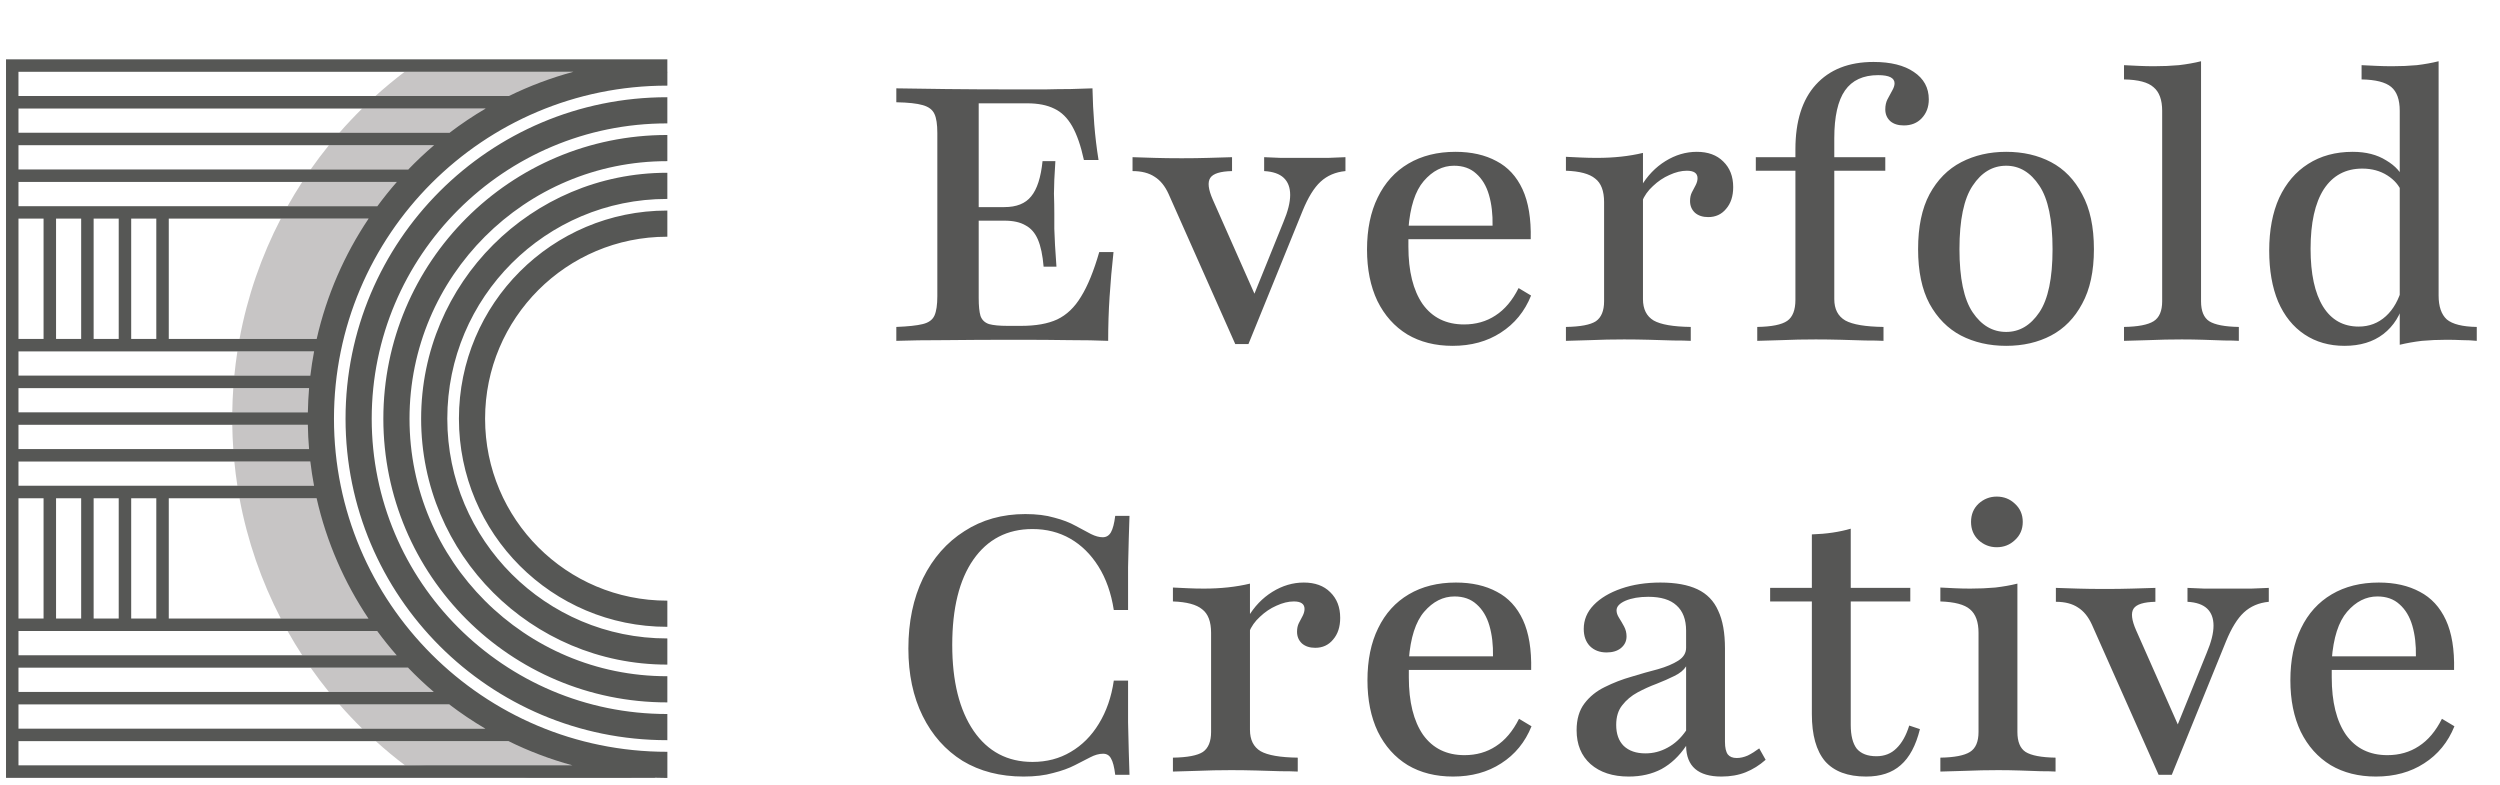 <?xml version="1.0" encoding="UTF-8" standalone="no"?>
<svg width="277" height="87" viewBox="0 0 277 87" fill="none" xmlns="http://www.w3.org/2000/svg">
<path d="M113.411 86.042C110.83 86.042 108.577 85.463 106.654 84.304C104.757 83.118 103.282 81.458 102.228 79.325C101.174 77.191 100.648 74.701 100.648 71.856C100.648 68.906 101.188 66.311 102.268 64.071C103.374 61.832 104.902 60.093 106.852 58.855C108.801 57.591 111.053 56.958 113.609 56.958C114.847 56.958 115.914 57.09 116.81 57.354C117.732 57.591 118.522 57.894 119.181 58.263C119.839 58.605 120.406 58.908 120.88 59.171C121.354 59.408 121.789 59.527 122.184 59.527C122.579 59.527 122.882 59.343 123.093 58.974C123.303 58.605 123.462 57.999 123.567 57.156H125.148C125.121 57.92 125.095 58.75 125.069 59.645C125.042 60.515 125.016 61.582 124.99 62.846C124.99 64.111 124.99 65.692 124.99 67.588H123.409C123.119 65.718 122.553 64.111 121.71 62.767C120.867 61.424 119.826 60.396 118.588 59.685C117.35 58.974 115.953 58.618 114.399 58.618C111.607 58.618 109.42 59.751 107.84 62.017C106.285 64.256 105.508 67.404 105.508 71.461C105.508 75.492 106.298 78.666 107.879 80.984C109.46 83.276 111.633 84.422 114.399 84.422C115.98 84.422 117.389 84.053 118.627 83.316C119.892 82.578 120.933 81.537 121.749 80.194C122.592 78.824 123.145 77.23 123.409 75.412H124.99C124.99 77.23 124.99 78.771 124.99 80.036C125.016 81.3 125.042 82.394 125.069 83.316C125.095 84.211 125.121 85.054 125.148 85.845H123.567C123.462 84.975 123.303 84.37 123.093 84.027C122.908 83.684 122.619 83.513 122.223 83.513C121.776 83.513 121.301 83.645 120.801 83.908C120.327 84.145 119.76 84.435 119.102 84.778C118.443 85.12 117.64 85.41 116.691 85.647C115.769 85.911 114.676 86.042 113.411 86.042ZM129.96 85.489V83.948C131.567 83.922 132.674 83.711 133.28 83.316C133.885 82.894 134.188 82.156 134.188 81.103V70.117C134.188 68.879 133.859 68.01 133.201 67.509C132.568 66.982 131.488 66.693 129.96 66.64V65.099C130.566 65.125 131.133 65.151 131.659 65.178C132.213 65.204 132.792 65.217 133.398 65.217C135.269 65.217 136.968 65.033 138.496 64.664V80.866C138.496 81.972 138.891 82.763 139.681 83.237C140.472 83.684 141.841 83.922 143.791 83.948V85.489C143.317 85.463 142.671 85.45 141.855 85.45C141.038 85.423 140.155 85.397 139.207 85.371C138.259 85.344 137.323 85.331 136.401 85.331C135.11 85.331 133.859 85.357 132.647 85.41C131.462 85.436 130.566 85.463 129.96 85.489ZM145.727 71.777C145.121 71.777 144.634 71.619 144.265 71.303C143.896 70.96 143.712 70.526 143.712 69.999C143.712 69.63 143.778 69.314 143.909 69.05C144.067 68.761 144.212 68.484 144.344 68.221C144.476 67.957 144.542 67.707 144.542 67.47C144.542 66.916 144.147 66.64 143.356 66.64C142.75 66.64 142.105 66.798 141.42 67.114C140.761 67.404 140.155 67.812 139.602 68.339C139.049 68.84 138.641 69.419 138.377 70.078L138.259 68.418C138.97 67.206 139.879 66.258 140.985 65.573C142.092 64.888 143.251 64.546 144.463 64.546C145.701 64.546 146.676 64.901 147.387 65.612C148.124 66.324 148.493 67.272 148.493 68.458C148.493 69.459 148.23 70.262 147.703 70.868C147.202 71.474 146.544 71.777 145.727 71.777ZM160.998 86.042C159.075 86.042 157.402 85.621 155.979 84.778C154.557 83.908 153.45 82.67 152.66 81.063C151.896 79.456 151.514 77.559 151.514 75.373C151.514 73.134 151.909 71.211 152.699 69.604C153.49 67.97 154.622 66.719 156.098 65.85C157.573 64.98 159.312 64.546 161.314 64.546C163.079 64.546 164.594 64.888 165.858 65.573C167.123 66.231 168.084 67.272 168.743 68.695C169.401 70.117 169.704 71.961 169.652 74.227H154.478L154.438 72.725H165.423C165.45 71.461 165.318 70.328 165.028 69.327C164.739 68.326 164.264 67.536 163.606 66.956C162.973 66.376 162.157 66.087 161.156 66.087C159.891 66.087 158.772 66.653 157.797 67.786C156.848 68.892 156.282 70.657 156.098 73.081L156.177 73.2C156.15 73.463 156.124 73.753 156.098 74.069C156.098 74.359 156.098 74.688 156.098 75.057C156.098 77.77 156.625 79.891 157.678 81.419C158.758 82.921 160.286 83.671 162.262 83.671C163.579 83.671 164.739 83.342 165.74 82.683C166.767 82.025 167.623 81.011 168.308 79.641L169.691 80.471C168.98 82.236 167.86 83.606 166.332 84.58C164.831 85.555 163.053 86.042 160.998 86.042ZM180.458 86.042C178.693 86.042 177.283 85.581 176.23 84.659C175.202 83.737 174.688 82.486 174.688 80.905C174.688 79.693 174.978 78.706 175.558 77.942C176.137 77.177 176.888 76.572 177.81 76.124C178.759 75.65 179.747 75.268 180.774 74.978C181.801 74.662 182.776 74.385 183.698 74.148C184.62 73.885 185.371 73.568 185.951 73.2C186.53 72.831 186.82 72.356 186.82 71.777V69.88C186.82 68.642 186.464 67.707 185.753 67.075C185.068 66.442 184.027 66.126 182.631 66.126C181.63 66.126 180.787 66.271 180.102 66.561C179.444 66.851 179.114 67.206 179.114 67.628C179.114 67.891 179.206 68.168 179.391 68.458C179.575 68.747 179.76 69.064 179.944 69.406C180.129 69.749 180.221 70.117 180.221 70.513C180.221 71.039 180.01 71.474 179.588 71.817C179.193 72.133 178.666 72.291 178.008 72.291C177.244 72.291 176.625 72.054 176.151 71.579C175.703 71.105 175.479 70.473 175.479 69.683C175.479 68.681 175.848 67.799 176.585 67.035C177.323 66.271 178.337 65.665 179.628 65.217C180.919 64.769 182.368 64.546 183.975 64.546C185.661 64.546 187.031 64.796 188.084 65.296C189.138 65.797 189.902 66.587 190.376 67.667C190.877 68.721 191.127 70.117 191.127 71.856V82.209C191.127 82.841 191.233 83.302 191.443 83.592C191.654 83.856 191.983 83.987 192.431 83.987C192.826 83.987 193.235 83.895 193.656 83.711C194.078 83.5 194.499 83.237 194.921 82.921L195.632 84.185C194.947 84.791 194.209 85.252 193.419 85.568C192.629 85.884 191.733 86.042 190.732 86.042C188.15 86.042 186.846 84.909 186.82 82.644C186.056 83.777 185.147 84.633 184.093 85.213C183.04 85.766 181.828 86.042 180.458 86.042ZM182.315 83.474C183.184 83.474 184.001 83.263 184.765 82.841C185.555 82.42 186.24 81.788 186.82 80.945V73.832C186.556 74.253 186.122 74.609 185.516 74.899C184.936 75.189 184.278 75.478 183.54 75.768C182.829 76.031 182.131 76.348 181.446 76.716C180.761 77.085 180.194 77.559 179.747 78.139C179.299 78.692 179.075 79.417 179.075 80.312C179.075 81.314 179.351 82.091 179.905 82.644C180.484 83.197 181.288 83.474 182.315 83.474ZM206.761 86.042C204.732 86.042 203.217 85.476 202.216 84.343C201.242 83.184 200.754 81.445 200.754 79.127V66.64H196.131V65.138H200.754V59.211C201.571 59.184 202.335 59.119 203.046 59.013C203.758 58.908 204.429 58.763 205.062 58.579V65.138H211.661V66.64H205.062V80.312C205.062 81.498 205.285 82.38 205.733 82.96C206.208 83.513 206.932 83.79 207.907 83.79C208.802 83.79 209.54 83.5 210.12 82.921C210.726 82.341 211.2 81.498 211.542 80.391L212.728 80.787C212.28 82.604 211.569 83.935 210.594 84.778C209.645 85.621 208.368 86.042 206.761 86.042ZM214.992 85.489V83.948C216.547 83.922 217.64 83.711 218.272 83.316C218.905 82.921 219.221 82.183 219.221 81.103V70.117C219.221 68.906 218.905 68.036 218.272 67.509C217.666 66.982 216.573 66.693 214.992 66.64V65.099C215.519 65.125 216.059 65.151 216.613 65.178C217.166 65.204 217.732 65.217 218.312 65.217C219.287 65.217 220.209 65.178 221.078 65.099C221.974 64.993 222.79 64.849 223.528 64.664V81.103C223.528 82.183 223.831 82.921 224.437 83.316C225.069 83.711 226.176 83.922 227.756 83.948V85.489C227.361 85.463 226.808 85.45 226.096 85.45C225.412 85.423 224.648 85.397 223.805 85.371C222.988 85.344 222.184 85.331 221.394 85.331C220.182 85.331 218.957 85.357 217.719 85.41C216.507 85.436 215.598 85.463 214.992 85.489ZM221.236 60.633C220.472 60.633 219.8 60.37 219.221 59.843C218.667 59.316 218.391 58.645 218.391 57.828C218.391 57.011 218.667 56.339 219.221 55.812C219.8 55.286 220.472 55.022 221.236 55.022C222.026 55.022 222.698 55.286 223.251 55.812C223.831 56.339 224.121 57.011 224.121 57.828C224.121 58.645 223.831 59.316 223.251 59.843C222.698 60.37 222.026 60.633 221.236 60.633ZM239.173 85.845L231.783 69.208C231.388 68.339 230.874 67.707 230.242 67.312C229.61 66.89 228.793 66.679 227.792 66.679V65.138C228.609 65.165 229.425 65.191 230.242 65.217C231.085 65.244 232.086 65.257 233.245 65.257C234.325 65.257 235.3 65.244 236.169 65.217C237.065 65.191 237.948 65.165 238.817 65.138V66.679C237.526 66.706 236.723 66.956 236.406 67.43C236.09 67.904 236.183 68.708 236.683 69.841L241.583 80.905L240.911 81.221L244.507 72.33C245.008 71.145 245.258 70.144 245.258 69.327C245.258 68.51 245.021 67.878 244.547 67.43C244.073 66.982 243.348 66.732 242.373 66.679V65.138C243.085 65.165 243.704 65.191 244.231 65.217C244.758 65.217 245.245 65.217 245.693 65.217C246.167 65.217 246.667 65.217 247.194 65.217C247.985 65.217 248.736 65.217 249.447 65.217C250.184 65.191 250.83 65.165 251.383 65.138V66.679C250.277 66.785 249.355 67.18 248.617 67.865C247.906 68.523 247.247 69.59 246.641 71.066L240.635 85.845H239.173ZM263.256 86.042C261.333 86.042 259.66 85.621 258.238 84.778C256.815 83.908 255.709 82.67 254.919 81.063C254.155 79.456 253.773 77.559 253.773 75.373C253.773 73.134 254.168 71.211 254.958 69.604C255.748 67.97 256.881 66.719 258.356 65.85C259.832 64.98 261.57 64.546 263.573 64.546C265.338 64.546 266.852 64.888 268.117 65.573C269.381 66.231 270.343 67.272 271.002 68.695C271.66 70.117 271.963 71.961 271.91 74.227H256.736L256.697 72.725H267.682C267.709 71.461 267.577 70.328 267.287 69.327C266.997 68.326 266.523 67.536 265.865 66.956C265.232 66.376 264.416 66.087 263.415 66.087C262.15 66.087 261.03 66.653 260.056 67.786C259.107 68.892 258.541 70.657 258.356 73.081L258.435 73.2C258.409 73.463 258.383 73.753 258.356 74.069C258.356 74.359 258.356 74.688 258.356 75.057C258.356 77.77 258.883 79.891 259.937 81.419C261.017 82.921 262.545 83.671 264.521 83.671C265.838 83.671 266.997 83.342 267.998 82.683C269.026 82.025 269.882 81.011 270.567 79.641L271.95 80.471C271.239 82.236 270.119 83.606 268.591 84.58C267.09 85.555 265.311 86.042 263.256 86.042Z" fill="#565655"/>
<path fill-rule="evenodd" clip-rule="evenodd" d="M44.874 84.8C43.754 83.953 42.672 83.055 41.634 82.115H59.956C64.381 83.851 67.687 85.18 70.064 86.185H58.599C53.88 85.427 48.92 84.803 44.876 84.803L44.874 84.8ZM56.812 80.734H40.132C39.254 79.871 38.412 78.975 37.602 78.049H52.249C53.702 79.044 55.227 79.942 56.812 80.734ZM50.358 76.666H36.442C35.737 75.796 35.062 74.903 34.419 73.981H47.266C48.248 74.931 49.279 75.827 50.358 76.666ZM45.904 72.6H33.484C32.914 71.724 32.375 70.828 31.861 69.915H43.611C44.334 70.844 45.1 71.739 45.904 72.6ZM42.586 68.533H31.115C28.972 64.404 27.412 59.925 26.537 55.207H36.572C37.714 60.07 39.783 64.58 42.586 68.533ZM36.274 53.822H26.302C26.165 52.937 26.05 52.041 25.964 51.137H35.846C35.958 52.043 36.101 52.937 36.276 53.822H36.274ZM35.701 49.755H25.847C25.786 48.867 25.748 47.971 25.735 47.07H35.561C35.577 47.974 35.625 48.87 35.701 49.755ZM35.561 45.688H25.735C25.748 44.787 25.786 43.892 25.847 43.003H35.704C35.627 43.889 35.579 44.785 35.561 45.688ZM35.849 41.619H25.964C26.053 40.715 26.165 39.822 26.302 38.934H36.279C36.103 39.819 35.961 40.713 35.846 41.619H35.849ZM36.579 37.552H26.539C27.412 32.831 28.975 28.354 31.118 24.223H42.606C39.801 28.176 37.727 32.686 36.579 37.552ZM43.634 22.844H31.863C32.375 21.93 32.917 21.034 33.487 20.159H45.932C45.128 21.019 44.359 21.913 43.634 22.844ZM47.294 18.774H34.419C35.062 17.856 35.737 16.96 36.442 16.089H50.394C49.312 16.929 48.279 17.825 47.294 18.774ZM52.29 14.707H37.602C38.412 13.781 39.257 12.885 40.132 12.022H56.866C55.275 12.814 53.743 13.71 52.287 14.707H52.29ZM59.991 10.64H41.598C42.636 9.699 43.721 8.803 44.838 7.955H73.943V8.037H73.907C68.998 8.037 64.305 8.961 59.989 10.64H59.991Z" fill="#C7C5C5"/>
<path fill-rule="evenodd" clip-rule="evenodd" d="M2.047 7.955H63.531C61.047 8.625 58.657 9.528 56.389 10.64H43.728H2.045V7.955H2.047ZM73.942 66.552H73.909C68.338 66.552 63.307 64.298 59.652 60.648C56.002 56.993 53.748 51.964 53.748 46.391C53.748 40.819 56.002 35.788 59.652 32.133C63.304 28.484 68.336 26.229 73.909 26.229H73.942V23.33H73.909C61.174 23.33 50.849 33.653 50.849 46.391C50.849 59.126 61.171 69.451 73.909 69.451H73.942V66.552ZM73.909 20.594V22.042H73.942V19.143H73.909V20.591V20.594ZM73.942 70.739V73.638H73.909C58.861 73.638 46.665 61.44 46.662 46.391C46.662 31.342 58.861 19.146 73.909 19.143V22.042C67.18 22.042 61.103 24.765 56.692 29.173C52.284 33.584 49.561 39.661 49.561 46.391C49.561 53.12 52.284 59.197 56.692 63.608C61.103 68.016 67.18 70.739 73.909 70.739H73.942ZM73.942 74.926V77.825H73.909C56.55 77.825 42.478 63.753 42.475 46.391C42.475 29.031 56.547 14.959 73.909 14.957H73.942V17.856H73.909C66.025 17.856 58.901 21.047 53.732 26.213C48.566 31.383 45.377 38.506 45.374 46.391C45.374 54.275 48.566 61.399 53.732 66.568C58.901 71.734 66.025 74.926 73.909 74.926H73.942ZM73.942 79.112V82.011H73.907C54.234 82.011 38.289 66.064 38.286 46.391C38.286 26.717 54.234 10.773 73.907 10.773H73.942V13.672H73.907C64.867 13.672 56.695 17.331 50.77 23.254C44.847 29.178 41.188 37.351 41.185 46.391C41.185 55.431 44.845 63.603 50.77 69.528C56.695 75.45 64.867 79.11 73.907 79.112H73.942ZM73.942 7.955V6.573H2.047H0.666V86.185H2.047H46.759H72.563V86.172C73.011 86.188 73.459 86.198 73.909 86.198H73.965H73.945V83.299H73.909C63.714 83.299 54.496 79.171 47.812 72.49C41.132 65.807 37.004 56.589 37.004 46.393C37.004 36.198 41.132 26.98 47.812 20.296C54.496 13.616 63.714 9.488 73.909 9.488H73.945V7.958L73.942 7.955ZM63.431 84.8H44.837H2.047V82.115H56.336C58.588 83.225 60.963 84.129 63.431 84.8ZM53.776 80.734C52.388 79.919 51.055 79.021 49.78 78.048H2.047V80.734H53.773H53.776ZM48.067 76.666C47.074 75.819 46.123 74.923 45.219 73.981H2.047V76.666H48.067ZM43.949 72.6C43.193 71.737 42.475 70.841 41.796 69.915H2.047V72.6H43.949ZM40.824 68.532C38.149 64.542 36.176 60.04 35.082 55.207H18.7V68.532H40.824ZM34.797 53.822H2.047V51.137H34.385C34.492 52.041 34.629 52.937 34.797 53.822ZM34.245 49.755H2.047V47.07H34.11C34.125 47.974 34.169 48.867 34.245 49.755ZM34.112 45.688H2.047V43.003H34.247C34.174 43.891 34.128 44.785 34.11 45.688H34.112ZM34.39 41.619H2.047V38.934H34.802C34.634 39.819 34.497 40.713 34.387 41.619H34.39ZM35.09 37.552C36.187 32.716 38.162 28.214 40.842 24.223H18.7V37.552H35.09ZM41.816 22.844C42.498 21.918 43.216 21.022 43.972 20.159H2.047V22.844H41.816ZM45.245 18.774C46.151 17.833 47.105 16.937 48.097 16.089H2.047V18.774H45.245ZM49.815 14.707C51.093 13.735 52.429 12.837 53.821 12.022H2.047V14.707H49.813H49.815ZM17.318 37.552H14.536V24.223H17.318V37.552ZM13.154 37.552H10.375V24.223H13.154V37.552ZM8.993 37.552H6.211V24.223H8.993V37.552ZM4.827 37.552H2.047V24.223H4.827V37.552ZM17.318 68.532H14.536V55.207H17.318V68.532ZM13.154 68.532H10.375V55.207H13.154V68.532ZM8.993 68.532H6.211V55.207H8.993V68.532ZM4.827 68.532H2.047V55.207H4.827V68.532Z" fill="#565755"/>
<path d="M99.312 37.766V36.225C100.629 36.172 101.604 36.067 102.236 35.909C102.895 35.751 103.33 35.434 103.54 34.96C103.751 34.486 103.856 33.775 103.856 32.826V14.728C103.856 13.78 103.751 13.082 103.54 12.634C103.33 12.159 102.895 11.83 102.236 11.646C101.604 11.461 100.629 11.356 99.312 11.33V9.788C100.735 9.815 102.579 9.841 104.844 9.867C107.11 9.894 109.757 9.907 112.787 9.907C113.814 9.907 114.816 9.907 115.79 9.907C116.791 9.881 117.727 9.867 118.596 9.867C119.492 9.841 120.308 9.815 121.046 9.788C121.072 11.132 121.138 12.462 121.244 13.78C121.349 15.097 121.507 16.414 121.718 17.731H120.098C119.755 16.151 119.32 14.899 118.794 13.977C118.267 13.055 117.608 12.41 116.818 12.041C116.027 11.646 115.026 11.448 113.814 11.448H108.44V33.024C108.44 33.893 108.506 34.552 108.638 35C108.796 35.448 109.112 35.751 109.586 35.909C110.06 36.04 110.745 36.106 111.641 36.106H113.143C114.776 36.106 116.106 35.869 117.134 35.395C118.188 34.894 119.07 34.051 119.781 32.866C120.519 31.68 121.191 30.034 121.797 27.926H123.377C123.193 29.586 123.048 31.233 122.943 32.866C122.837 34.473 122.785 36.106 122.785 37.766C121.546 37.713 120.098 37.687 118.438 37.687C116.805 37.66 114.895 37.647 112.708 37.647C109.705 37.647 107.07 37.66 104.805 37.687C102.566 37.687 100.735 37.713 99.312 37.766ZM107.176 24.449V22.947H114.17V24.449H107.176ZM115.632 29.547C115.527 28.282 115.316 27.281 115 26.543C114.684 25.806 114.223 25.279 113.617 24.963C113.037 24.62 112.26 24.449 111.285 24.449V22.947C112.629 22.947 113.617 22.552 114.249 21.762C114.908 20.971 115.329 19.668 115.514 17.85H116.936C116.831 19.404 116.778 20.603 116.778 21.446C116.805 22.262 116.818 23.013 116.818 23.698C116.818 24.251 116.818 24.805 116.818 25.358C116.844 25.885 116.87 26.491 116.897 27.175C116.949 27.834 117.002 28.625 117.055 29.547H115.632ZM136.866 38.121L129.476 21.485C129.081 20.616 128.568 19.984 127.935 19.588C127.303 19.167 126.486 18.956 125.485 18.956V17.415C126.302 17.441 127.119 17.468 127.935 17.494C128.778 17.52 129.779 17.534 130.939 17.534C132.019 17.534 132.993 17.52 133.863 17.494C134.758 17.468 135.641 17.441 136.51 17.415V18.956C135.219 18.983 134.416 19.233 134.1 19.707C133.784 20.181 133.876 20.985 134.376 22.117L139.276 33.182L138.605 33.498L142.201 24.607C142.701 23.422 142.951 22.42 142.951 21.604C142.951 20.787 142.714 20.155 142.24 19.707C141.766 19.259 141.042 19.009 140.067 18.956V17.415C140.778 17.441 141.397 17.468 141.924 17.494C142.451 17.494 142.938 17.494 143.386 17.494C143.86 17.494 144.361 17.494 144.888 17.494C145.678 17.494 146.429 17.494 147.14 17.494C147.878 17.468 148.523 17.441 149.076 17.415V18.956C147.97 19.062 147.048 19.457 146.31 20.142C145.599 20.8 144.94 21.867 144.335 23.343L138.328 38.121H136.866ZM160.95 38.319C159.027 38.319 157.354 37.898 155.931 37.055C154.509 36.185 153.402 34.947 152.612 33.34C151.848 31.733 151.466 29.836 151.466 27.65C151.466 25.41 151.861 23.487 152.651 21.88C153.442 20.247 154.575 18.996 156.05 18.126C157.525 17.257 159.264 16.822 161.266 16.822C163.031 16.822 164.546 17.165 165.81 17.85C167.075 18.508 168.036 19.549 168.695 20.971C169.354 22.394 169.657 24.238 169.604 26.504H154.43L154.39 25.002H165.376C165.402 23.738 165.27 22.605 164.98 21.604C164.691 20.603 164.216 19.812 163.558 19.233C162.926 18.653 162.109 18.363 161.108 18.363C159.843 18.363 158.724 18.93 157.749 20.063C156.801 21.169 156.234 22.934 156.05 25.358L156.129 25.476C156.102 25.74 156.076 26.03 156.05 26.346C156.05 26.636 156.05 26.965 156.05 27.334C156.05 30.047 156.577 32.168 157.63 33.696C158.711 35.197 160.239 35.948 162.214 35.948C163.532 35.948 164.691 35.619 165.692 34.96C166.719 34.302 167.575 33.287 168.26 31.918L169.643 32.747C168.932 34.512 167.812 35.882 166.284 36.857C164.783 37.832 163.005 38.319 160.95 38.319ZM173.505 37.766V36.225C175.112 36.198 176.219 35.988 176.824 35.593C177.43 35.171 177.733 34.433 177.733 33.38V22.394C177.733 21.156 177.404 20.287 176.745 19.786C176.113 19.259 175.033 18.969 173.505 18.917V17.375C174.111 17.402 174.677 17.428 175.204 17.455C175.758 17.481 176.337 17.494 176.943 17.494C178.813 17.494 180.513 17.31 182.041 16.941V33.142C182.041 34.249 182.436 35.039 183.226 35.513C184.016 35.961 185.386 36.198 187.336 36.225V37.766C186.862 37.739 186.216 37.726 185.399 37.726C184.583 37.7 183.7 37.674 182.752 37.647C181.804 37.621 180.868 37.608 179.946 37.608C178.655 37.608 177.404 37.634 176.192 37.687C175.007 37.713 174.111 37.739 173.505 37.766ZM189.272 24.054C188.666 24.054 188.179 23.896 187.81 23.58C187.441 23.237 187.257 22.802 187.257 22.276C187.257 21.907 187.323 21.591 187.454 21.327C187.612 21.037 187.757 20.761 187.889 20.497C188.021 20.234 188.087 19.984 188.087 19.747C188.087 19.193 187.691 18.917 186.901 18.917C186.295 18.917 185.65 19.075 184.965 19.391C184.306 19.681 183.7 20.089 183.147 20.616C182.594 21.116 182.186 21.696 181.922 22.355L181.804 20.695C182.515 19.483 183.424 18.535 184.53 17.85C185.637 17.165 186.796 16.822 188.008 16.822C189.246 16.822 190.22 17.178 190.932 17.889C191.669 18.601 192.038 19.549 192.038 20.734C192.038 21.735 191.775 22.539 191.248 23.145C190.747 23.751 190.089 24.054 189.272 24.054ZM194.703 37.766V36.225C196.31 36.198 197.417 35.974 198.023 35.553C198.629 35.132 198.932 34.354 198.932 33.221V16.546C198.932 13.437 199.682 11.053 201.184 9.393C202.712 7.707 204.846 6.864 207.586 6.864C209.482 6.864 210.971 7.233 212.051 7.971C213.157 8.708 213.711 9.723 213.711 11.013C213.711 11.857 213.447 12.555 212.92 13.108C212.42 13.635 211.761 13.898 210.945 13.898C210.312 13.898 209.812 13.74 209.443 13.424C209.074 13.082 208.89 12.647 208.89 12.12C208.89 11.698 208.969 11.33 209.127 11.013C209.311 10.671 209.482 10.355 209.64 10.065C209.825 9.749 209.917 9.472 209.917 9.235C209.917 8.629 209.311 8.326 208.099 8.326C206.44 8.326 205.215 8.893 204.424 10.025C203.634 11.158 203.239 12.923 203.239 15.321V33.142C203.239 34.249 203.647 35.039 204.464 35.513C205.281 35.961 206.69 36.198 208.692 36.225V37.766C208.192 37.739 207.52 37.726 206.677 37.726C205.86 37.7 204.964 37.674 203.99 37.647C203.015 37.621 202.08 37.608 201.184 37.608C199.84 37.608 198.576 37.634 197.39 37.687C196.205 37.713 195.309 37.739 194.703 37.766ZM194.545 18.917V17.415H208.89V18.917H194.545ZM222.285 38.319C220.415 38.319 218.742 37.937 217.266 37.173C215.818 36.409 214.658 35.237 213.789 33.656C212.946 32.075 212.525 30.06 212.525 27.61C212.525 25.134 212.946 23.105 213.789 21.525C214.658 19.918 215.831 18.732 217.306 17.968C218.781 17.204 220.441 16.822 222.285 16.822C224.155 16.822 225.815 17.204 227.264 17.968C228.713 18.732 229.859 19.918 230.702 21.525C231.571 23.105 232.006 25.134 232.006 27.61C232.006 30.06 231.571 32.075 230.702 33.656C229.859 35.237 228.713 36.409 227.264 37.173C225.815 37.937 224.155 38.319 222.285 38.319ZM222.285 36.778C223.76 36.778 224.985 36.053 225.96 34.605C226.935 33.156 227.422 30.824 227.422 27.61C227.422 24.37 226.935 22.025 225.96 20.576C224.985 19.101 223.76 18.363 222.285 18.363C220.783 18.363 219.545 19.101 218.571 20.576C217.596 22.025 217.108 24.37 217.108 27.61C217.108 30.824 217.596 33.156 218.571 34.605C219.545 36.053 220.783 36.778 222.285 36.778ZM235.34 37.766V36.225C236.894 36.198 237.987 35.988 238.62 35.593C239.252 35.197 239.568 34.46 239.568 33.38V12.278C239.568 11.066 239.252 10.197 238.62 9.67C238.014 9.117 236.92 8.827 235.34 8.801V7.22C235.867 7.246 236.407 7.273 236.96 7.299C237.54 7.325 238.106 7.338 238.659 7.338C239.634 7.338 240.556 7.299 241.425 7.22C242.321 7.115 243.138 6.97 243.875 6.785V33.38C243.875 34.46 244.178 35.197 244.784 35.593C245.416 35.988 246.51 36.198 248.064 36.225V37.766C247.669 37.739 247.129 37.726 246.444 37.726C245.759 37.7 244.995 37.674 244.152 37.647C243.335 37.621 242.532 37.608 241.741 37.608C240.53 37.608 239.305 37.634 238.066 37.687C236.855 37.713 235.946 37.739 235.34 37.766ZM265.891 38.2V12.278C265.891 11.04 265.575 10.157 264.942 9.63C264.31 9.104 263.217 8.827 261.663 8.801V7.22C262.216 7.246 262.769 7.273 263.322 7.299C263.875 7.325 264.455 7.338 265.061 7.338C266.009 7.338 266.918 7.299 267.788 7.22C268.657 7.115 269.46 6.97 270.198 6.785V32.747C270.198 33.959 270.501 34.842 271.107 35.395C271.739 35.922 272.846 36.198 274.426 36.225V37.766C273.899 37.713 273.359 37.687 272.806 37.687C272.253 37.66 271.673 37.647 271.067 37.647C270.119 37.647 269.21 37.687 268.341 37.766C267.471 37.871 266.655 38.016 265.891 38.2ZM259.766 38.319C258.08 38.319 256.604 37.898 255.34 37.055C254.075 36.212 253.101 35 252.416 33.419C251.757 31.838 251.428 29.955 251.428 27.768C251.428 25.503 251.797 23.553 252.534 21.92C253.298 20.287 254.365 19.035 255.735 18.166C257.131 17.27 258.778 16.822 260.675 16.822C262.15 16.822 263.388 17.139 264.389 17.771C265.417 18.377 266.088 19.127 266.404 20.023L266.128 21.327C265.838 20.563 265.298 19.931 264.508 19.43C263.717 18.93 262.795 18.68 261.742 18.68C259.897 18.68 258.475 19.444 257.474 20.971C256.499 22.5 256.012 24.699 256.012 27.571C256.012 30.337 256.473 32.471 257.395 33.972C258.317 35.448 259.634 36.185 261.346 36.185C262.506 36.185 263.507 35.803 264.35 35.039C265.193 34.275 265.799 33.195 266.167 31.799L266.404 33.261C266.009 34.868 265.232 36.119 264.073 37.015C262.94 37.884 261.504 38.319 259.766 38.319Z" fill="#565655"/>
</svg>
